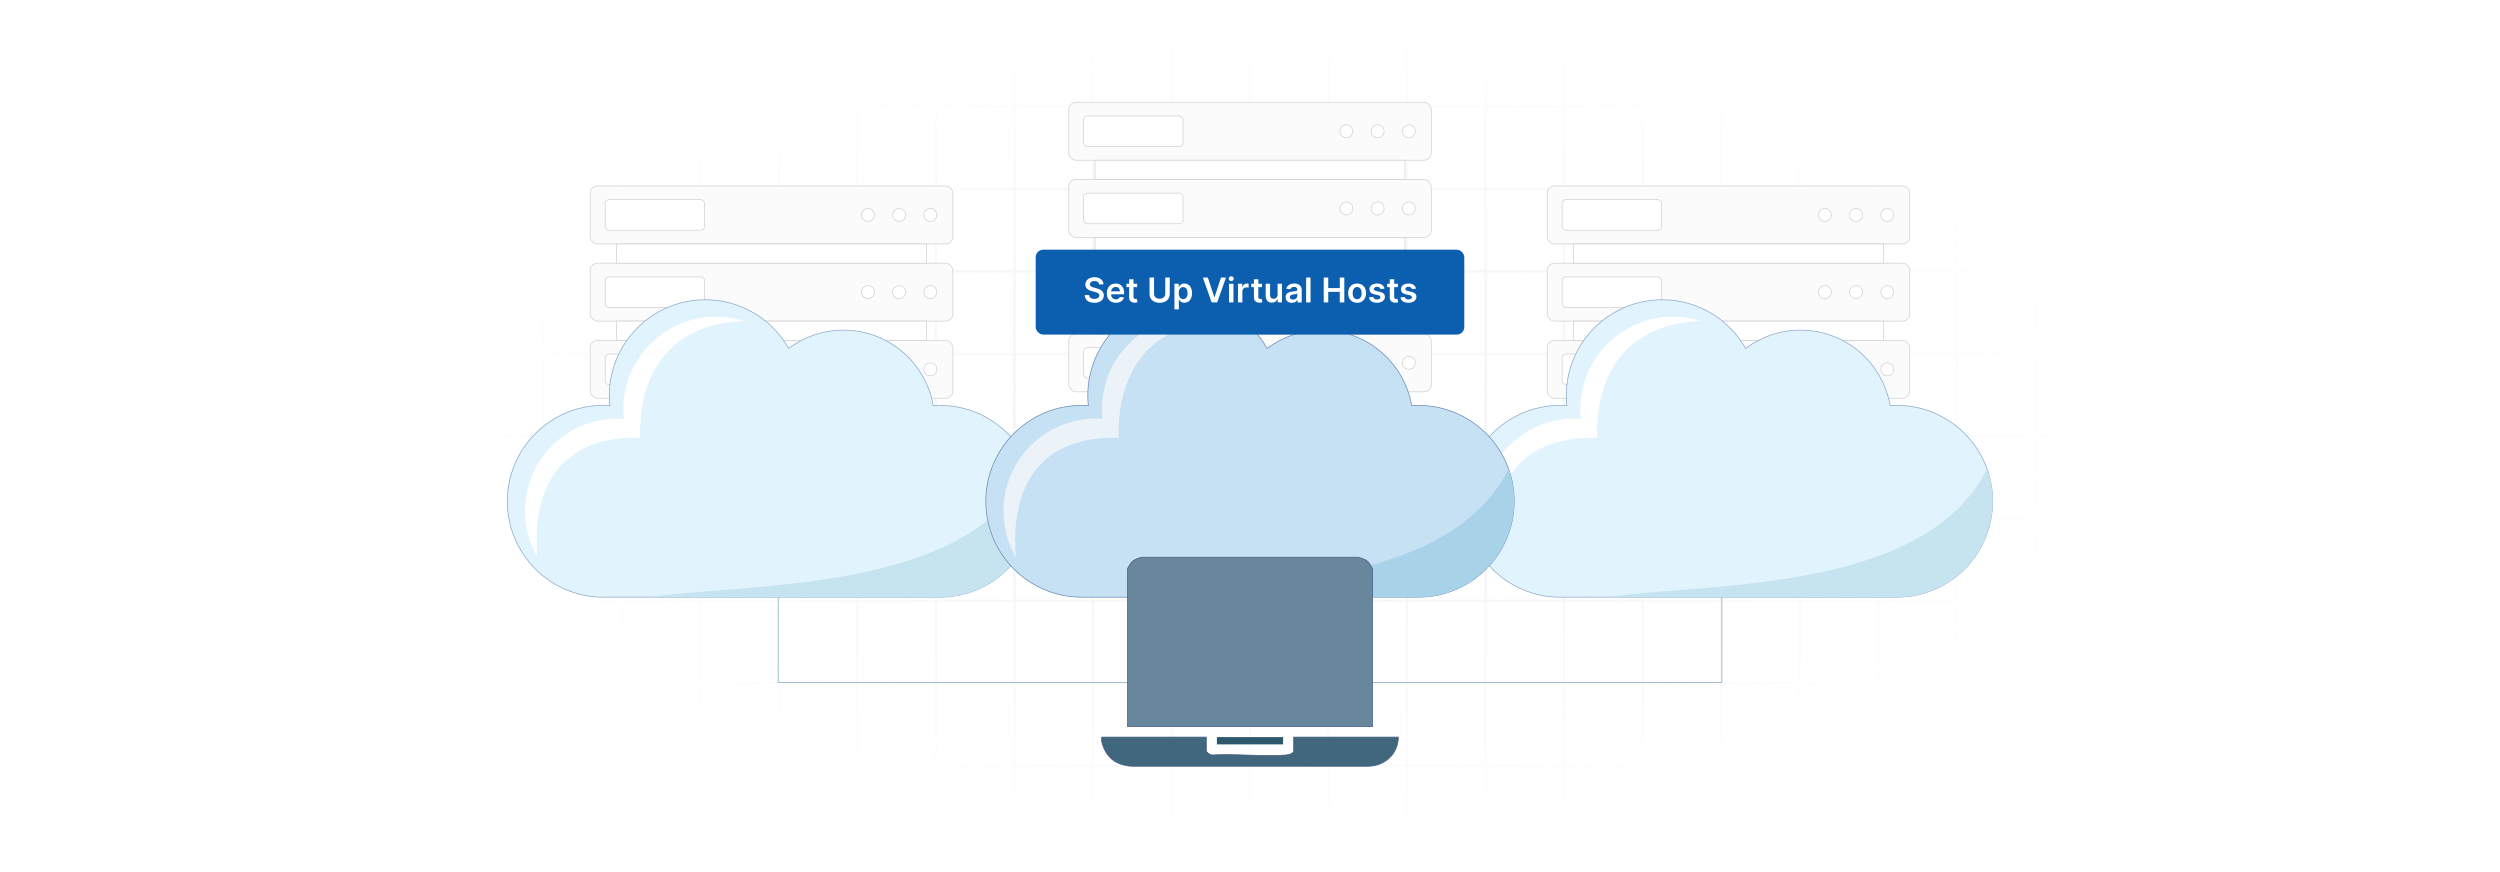 <?xml version="1.0" encoding="UTF-8"?>
<svg id="Layer_1" data-name="Layer 1" xmlns="http://www.w3.org/2000/svg" xmlns:xlink="http://www.w3.org/1999/xlink" viewBox="0 0 860 300">
  <defs>
    <filter id="luminosity-invert" x="39.647" y="-.272" width="782.115" height="300.272" color-interpolation-filters="sRGB" filterUnits="userSpaceOnUse">
      <feColorMatrix result="cm" values="-1 0 0 0 1 0 -1 0 0 1 0 0 -1 0 1 0 0 0 1 0"/>
    </filter>
    <radialGradient id="radial-gradient" cx="439.235" cy="148.479" fx="439.235" fy="148.479" r="298.487" gradientTransform="translate(0 74.962) scale(1 .495)" gradientUnits="userSpaceOnUse">
      <stop offset=".123" stop-color="#000" stop-opacity=".95"/>
      <stop offset="1" stop-color="#000" stop-opacity="0"/>
    </radialGradient>
    <mask id="mask" x="39.647" y="-.272" width="782.115" height="300.272" maskUnits="userSpaceOnUse">
      <g filter="url(#luminosity-invert)">
        <rect x="39.647" y="-.272" width="782.115" height="300.272" fill="url(#radial-gradient)"/>
      </g>
    </mask>
  </defs>
  <rect y="0" width="860" height="300" fill="#fff"/>
  <g mask="url(#mask)">
    <g opacity=".4">
      <path d="M808.41,291.922H51.59V8.078h756.819v283.845ZM52.09,291.422h755.819V8.578H52.09v282.845Z" fill="#e6e6e6" stroke="#d6d6d6" stroke-miterlimit="10" stroke-width=".25"/>
      <rect x="51.84" y="36.413" width="756.319" height=".5" fill="#e6e6e6" stroke="#d6d6d6" stroke-miterlimit="10" stroke-width=".25"/>
      <rect x="51.84" y="64.747" width="756.319" height=".5" fill="#e6e6e6" stroke="#d6d6d6" stroke-miterlimit="10" stroke-width=".25"/>
      <rect x="51.84" y="93.082" width="756.319" height=".5" fill="#e6e6e6" stroke="#d6d6d6" stroke-miterlimit="10" stroke-width=".25"/>
      <rect x="51.84" y="121.415" width="756.319" height=".5" fill="none" stroke="#d6d6d6" stroke-miterlimit="10" stroke-width=".25"/>
      <rect x="51.84" y="149.75" width="756.319" height=".5" fill="#e6e6e6" stroke="#d6d6d6" stroke-miterlimit="10" stroke-width=".25"/>
      <rect x="51.84" y="178.084" width="756.319" height=".5" fill="#e6e6e6" stroke="#d6d6d6" stroke-miterlimit="10" stroke-width=".25"/>
      <rect x="51.84" y="206.418" width="756.319" height=".5" fill="#e6e6e6" stroke="#d6d6d6" stroke-miterlimit="10" stroke-width=".25"/>
      <rect x="51.84" y="234.753" width="756.319" height=".5" fill="#e6e6e6" stroke="#d6d6d6" stroke-miterlimit="10" stroke-width=".25"/>
      <rect x="51.84" y="263.087" width="756.319" height=".5" fill="#e6e6e6" stroke="#d6d6d6" stroke-miterlimit="10" stroke-width=".25"/>
      <rect x="780.898" y="8.328" width=".5" height="283.345" fill="#e6e6e6" stroke="#d6d6d6" stroke-miterlimit="10" stroke-width=".25"/>
      <rect x="753.887" y="8.328" width=".5" height="283.345" fill="#e6e6e6" stroke="#d6d6d6" stroke-miterlimit="10" stroke-width=".25"/>
      <rect x="726.875" y="8.328" width=".5" height="283.345" fill="#e6e6e6" stroke="#d6d6d6" stroke-miterlimit="10" stroke-width=".25"/>
      <rect x="699.864" y="8.328" width=".5" height="283.345" fill="#e6e6e6" stroke="#d6d6d6" stroke-miterlimit="10" stroke-width=".25"/>
      <rect x="672.852" y="8.328" width=".5" height="283.345" fill="#e6e6e6" stroke="#d6d6d6" stroke-miterlimit="10" stroke-width=".25"/>
      <rect x="645.841" y="8.328" width=".5" height="283.345" fill="#e6e6e6" stroke="#d6d6d6" stroke-miterlimit="10" stroke-width=".25"/>
      <rect x="618.83" y="8.328" width=".5" height="283.345" fill="#e6e6e6" stroke="#d6d6d6" stroke-miterlimit="10" stroke-width=".25"/>
      <rect x="591.818" y="8.328" width=".5" height="283.345" fill="#e6e6e6" stroke="#d6d6d6" stroke-miterlimit="10" stroke-width=".25"/>
      <rect x="564.807" y="8.328" width=".5" height="283.345" fill="#e6e6e6" stroke="#d6d6d6" stroke-miterlimit="10" stroke-width=".25"/>
      <rect x="537.795" y="8.328" width=".5" height="283.345" fill="#e6e6e6" stroke="#d6d6d6" stroke-miterlimit="10" stroke-width=".25"/>
      <rect x="510.784" y="8.328" width=".5" height="283.345" fill="#e6e6e6" stroke="#d6d6d6" stroke-miterlimit="10" stroke-width=".25"/>
      <rect x="483.772" y="8.328" width=".5" height="283.345" fill="#e6e6e6" stroke="#d6d6d6" stroke-miterlimit="10" stroke-width=".25"/>
      <rect x="456.761" y="8.328" width=".5" height="283.345" fill="#e6e6e6" stroke="#d6d6d6" stroke-miterlimit="10" stroke-width=".25"/>
      <rect x="429.75" y="8.328" width=".5" height="283.345" fill="#e6e6e6" stroke="#d6d6d6" stroke-miterlimit="10" stroke-width=".25"/>
      <rect x="402.738" y="8.328" width=".5" height="283.345" fill="#e6e6e6" stroke="#d6d6d6" stroke-miterlimit="10" stroke-width=".25"/>
      <rect x="375.727" y="8.328" width=".5" height="283.345" fill="#e6e6e6" stroke="#d6d6d6" stroke-miterlimit="10" stroke-width=".25"/>
      <rect x="348.716" y="8.328" width=".5" height="283.345" fill="#e6e6e6" stroke="#d6d6d6" stroke-miterlimit="10" stroke-width=".25"/>
      <rect x="321.704" y="8.328" width=".5" height="283.345" fill="#e6e6e6" stroke="#d6d6d6" stroke-miterlimit="10" stroke-width=".25"/>
      <rect x="294.693" y="8.328" width=".5" height="283.345" fill="#e6e6e6" stroke="#d6d6d6" stroke-miterlimit="10" stroke-width=".25"/>
      <rect x="267.682" y="8.328" width=".5" height="283.345" fill="#e6e6e6" stroke="#d6d6d6" stroke-miterlimit="10" stroke-width=".25"/>
      <rect x="240.67" y="8.328" width=".5" height="283.345" fill="#e6e6e6" stroke="#d6d6d6" stroke-miterlimit="10" stroke-width=".25"/>
      <rect x="213.659" y="8.328" width=".5" height="283.345" fill="#e6e6e6" stroke="#d6d6d6" stroke-miterlimit="10" stroke-width=".25"/>
      <rect x="186.648" y="8.328" width=".5" height="283.345" fill="#e6e6e6" stroke="#d6d6d6" stroke-miterlimit="10" stroke-width=".25"/>
      <rect x="159.636" y="8.328" width=".5" height="283.345" fill="#e6e6e6" stroke="#d6d6d6" stroke-miterlimit="10" stroke-width=".25"/>
      <rect x="132.625" y="8.328" width=".5" height="283.345" fill="#e6e6e6" stroke="#d6d6d6" stroke-miterlimit="10" stroke-width=".25"/>
      <rect x="105.613" y="8.328" width=".5" height="283.345" fill="#e6e6e6" stroke="#d6d6d6" stroke-miterlimit="10" stroke-width=".25"/>
      <rect x="78.602" y="8.328" width=".5" height="283.345" fill="#e6e6e6" stroke="#d6d6d6" stroke-miterlimit="10" stroke-width=".25"/>
    </g>
  </g>
  <g>
    <g>
      <rect x="532.226" y="117.091" width="124.736" height="19.923" rx="2.53" ry="2.53" fill="#fbfbfb" stroke="#d0d0d0" stroke-miterlimit="10" stroke-width=".25"/>
      <rect x="537.359" y="121.79" width="34.212" height="10.525" rx="1.372" ry="1.372" fill="#fff" stroke="#d0d0d0" stroke-miterlimit="10" stroke-width=".25"/>
      <circle cx="627.752" cy="127.052" r="2.229" fill="#fff" stroke="#d0d0d0" stroke-miterlimit="10" stroke-width=".25"/>
      <circle cx="638.495" cy="127.052" r="2.229" fill="#fff" stroke="#d0d0d0" stroke-miterlimit="10" stroke-width=".25"/>
      <circle cx="649.237" cy="127.052" r="2.229" fill="#fff" stroke="#d0d0d0" stroke-miterlimit="10" stroke-width=".25"/>
    </g>
    <g>
      <rect x="532.226" y="90.536" width="124.736" height="19.923" rx="2.53" ry="2.53" fill="#fbfbfb" stroke="#d0d0d0" stroke-miterlimit="10" stroke-width=".25"/>
      <rect x="537.359" y="95.235" width="34.212" height="10.525" rx="1.372" ry="1.372" fill="#fff" stroke="#d0d0d0" stroke-miterlimit="10" stroke-width=".25"/>
      <circle cx="627.752" cy="100.498" r="2.229" fill="#fff" stroke="#d0d0d0" stroke-miterlimit="10" stroke-width=".25"/>
      <circle cx="638.495" cy="100.498" r="2.229" fill="#fff" stroke="#d0d0d0" stroke-miterlimit="10" stroke-width=".25"/>
      <circle cx="649.237" cy="100.498" r="2.229" fill="#fff" stroke="#d0d0d0" stroke-miterlimit="10" stroke-width=".25"/>
    </g>
    <rect x="541.277" y="110.459" width="106.634" height="6.632" fill="#fff" stroke="#d0d0d0" stroke-miterlimit="10" stroke-width=".25"/>
    <g>
      <rect x="532.226" y="143.646" width="124.736" height="19.923" rx="2.53" ry="2.53" fill="#fbfbfb" stroke="#d0d0d0" stroke-miterlimit="10" stroke-width=".25"/>
      <rect x="537.359" y="148.345" width="34.212" height="10.525" rx="1.372" ry="1.372" fill="#fff" stroke="#d0d0d0" stroke-miterlimit="10" stroke-width=".25"/>
      <circle cx="627.752" cy="153.607" r="2.229" fill="#fff" stroke="#d0d0d0" stroke-miterlimit="10" stroke-width=".25"/>
      <circle cx="638.495" cy="153.607" r="2.229" fill="#fff" stroke="#d0d0d0" stroke-miterlimit="10" stroke-width=".25"/>
      <circle cx="649.237" cy="153.607" r="2.229" fill="#fff" stroke="#d0d0d0" stroke-miterlimit="10" stroke-width=".25"/>
    </g>
    <rect x="541.277" y="137.014" width="106.634" height="6.632" fill="#fff" stroke="#d0d0d0" stroke-miterlimit="10" stroke-width=".25"/>
    <g>
      <rect x="532.226" y="170.215" width="124.736" height="19.923" rx="2.53" ry="2.53" fill="#fbfbfb" stroke="#d0d0d0" stroke-miterlimit="10" stroke-width=".25"/>
      <rect x="537.359" y="174.914" width="34.212" height="10.525" rx="1.372" ry="1.372" fill="#fff" stroke="#d0d0d0" stroke-miterlimit="10" stroke-width=".25"/>
      <circle cx="627.752" cy="180.176" r="2.229" fill="#fff" stroke="#d0d0d0" stroke-miterlimit="10" stroke-width=".25"/>
      <circle cx="638.495" cy="180.176" r="2.229" fill="#fff" stroke="#d0d0d0" stroke-miterlimit="10" stroke-width=".25"/>
      <circle cx="649.237" cy="180.176" r="2.229" fill="#fff" stroke="#d0d0d0" stroke-miterlimit="10" stroke-width=".25"/>
    </g>
    <rect x="541.277" y="163.583" width="106.634" height="6.632" fill="#fff" stroke="#d0d0d0" stroke-miterlimit="10" stroke-width=".25"/>
    <g>
      <rect x="532.226" y="63.981" width="124.736" height="19.923" rx="2.53" ry="2.53" fill="#fbfbfb" stroke="#d0d0d0" stroke-miterlimit="10" stroke-width=".25"/>
      <rect x="537.359" y="68.68" width="34.212" height="10.525" rx="1.372" ry="1.372" fill="#fff" stroke="#d0d0d0" stroke-miterlimit="10" stroke-width=".25"/>
      <circle cx="627.752" cy="73.943" r="2.229" fill="#fff" stroke="#d0d0d0" stroke-miterlimit="10" stroke-width=".25"/>
      <circle cx="638.495" cy="73.943" r="2.229" fill="#fff" stroke="#d0d0d0" stroke-miterlimit="10" stroke-width=".25"/>
      <circle cx="649.237" cy="73.943" r="2.229" fill="#fff" stroke="#d0d0d0" stroke-miterlimit="10" stroke-width=".25"/>
    </g>
    <rect x="541.277" y="83.904" width="106.634" height="6.632" fill="#fff" stroke="#d0d0d0" stroke-miterlimit="10" stroke-width=".25"/>
  </g>
  <g>
    <g>
      <rect x="203.038" y="117.091" width="124.736" height="19.923" rx="2.53" ry="2.53" fill="#fbfbfb" stroke="#d0d0d0" stroke-miterlimit="10" stroke-width=".25"/>
      <rect x="208.17" y="121.79" width="34.212" height="10.525" rx="1.372" ry="1.372" fill="#fff" stroke="#d0d0d0" stroke-miterlimit="10" stroke-width=".25"/>
      <circle cx="298.564" cy="127.052" r="2.229" fill="#fff" stroke="#d0d0d0" stroke-miterlimit="10" stroke-width=".25"/>
      <circle cx="309.306" cy="127.052" r="2.229" fill="#fff" stroke="#d0d0d0" stroke-miterlimit="10" stroke-width=".25"/>
      <circle cx="320.048" cy="127.052" r="2.229" fill="#fff" stroke="#d0d0d0" stroke-miterlimit="10" stroke-width=".25"/>
    </g>
    <g>
      <rect x="203.038" y="90.536" width="124.736" height="19.923" rx="2.53" ry="2.53" fill="#fbfbfb" stroke="#d0d0d0" stroke-miterlimit="10" stroke-width=".25"/>
      <rect x="208.17" y="95.235" width="34.212" height="10.525" rx="1.372" ry="1.372" fill="#fff" stroke="#d0d0d0" stroke-miterlimit="10" stroke-width=".25"/>
      <circle cx="298.564" cy="100.498" r="2.229" fill="#fff" stroke="#d0d0d0" stroke-miterlimit="10" stroke-width=".25"/>
      <circle cx="309.306" cy="100.498" r="2.229" fill="#fff" stroke="#d0d0d0" stroke-miterlimit="10" stroke-width=".25"/>
      <circle cx="320.048" cy="100.498" r="2.229" fill="#fff" stroke="#d0d0d0" stroke-miterlimit="10" stroke-width=".25"/>
    </g>
    <rect x="212.089" y="110.459" width="106.634" height="6.632" fill="#fff" stroke="#d0d0d0" stroke-miterlimit="10" stroke-width=".25"/>
    <g>
      <rect x="203.038" y="143.646" width="124.736" height="19.923" rx="2.53" ry="2.53" fill="#fbfbfb" stroke="#d0d0d0" stroke-miterlimit="10" stroke-width=".25"/>
      <rect x="208.17" y="148.345" width="34.212" height="10.525" rx="1.372" ry="1.372" fill="#fff" stroke="#d0d0d0" stroke-miterlimit="10" stroke-width=".25"/>
      <circle cx="298.564" cy="153.607" r="2.229" fill="#fff" stroke="#d0d0d0" stroke-miterlimit="10" stroke-width=".25"/>
      <circle cx="309.306" cy="153.607" r="2.229" fill="#fff" stroke="#d0d0d0" stroke-miterlimit="10" stroke-width=".25"/>
      <circle cx="320.048" cy="153.607" r="2.229" fill="#fff" stroke="#d0d0d0" stroke-miterlimit="10" stroke-width=".25"/>
    </g>
    <rect x="212.089" y="137.014" width="106.634" height="6.632" fill="#fff" stroke="#d0d0d0" stroke-miterlimit="10" stroke-width=".25"/>
    <g>
      <rect x="203.038" y="170.215" width="124.736" height="19.923" rx="2.53" ry="2.53" fill="#fbfbfb" stroke="#d0d0d0" stroke-miterlimit="10" stroke-width=".25"/>
      <rect x="208.17" y="174.914" width="34.212" height="10.525" rx="1.372" ry="1.372" fill="#fff" stroke="#d0d0d0" stroke-miterlimit="10" stroke-width=".25"/>
      <circle cx="298.564" cy="180.176" r="2.229" fill="#fff" stroke="#d0d0d0" stroke-miterlimit="10" stroke-width=".25"/>
      <circle cx="309.306" cy="180.176" r="2.229" fill="#fff" stroke="#d0d0d0" stroke-miterlimit="10" stroke-width=".25"/>
      <circle cx="320.048" cy="180.176" r="2.229" fill="#fff" stroke="#d0d0d0" stroke-miterlimit="10" stroke-width=".25"/>
    </g>
    <rect x="212.089" y="163.583" width="106.634" height="6.632" fill="#fff" stroke="#d0d0d0" stroke-miterlimit="10" stroke-width=".25"/>
    <g>
      <rect x="203.038" y="63.981" width="124.736" height="19.923" rx="2.53" ry="2.53" fill="#fbfbfb" stroke="#d0d0d0" stroke-miterlimit="10" stroke-width=".25"/>
      <rect x="208.17" y="68.68" width="34.212" height="10.525" rx="1.372" ry="1.372" fill="#fff" stroke="#d0d0d0" stroke-miterlimit="10" stroke-width=".25"/>
      <circle cx="298.564" cy="73.943" r="2.229" fill="#fff" stroke="#d0d0d0" stroke-miterlimit="10" stroke-width=".25"/>
      <circle cx="309.306" cy="73.943" r="2.229" fill="#fff" stroke="#d0d0d0" stroke-miterlimit="10" stroke-width=".25"/>
      <circle cx="320.048" cy="73.943" r="2.229" fill="#fff" stroke="#d0d0d0" stroke-miterlimit="10" stroke-width=".25"/>
    </g>
    <rect x="212.089" y="83.904" width="106.634" height="6.632" fill="#fff" stroke="#d0d0d0" stroke-miterlimit="10" stroke-width=".25"/>
  </g>
  <g>
    <g>
      <rect x="367.632" y="88.307" width="124.736" height="19.923" rx="2.53" ry="2.53" fill="#fbfbfb" stroke="#d0d0d0" stroke-miterlimit="10" stroke-width=".25"/>
      <rect x="372.764" y="93.006" width="34.212" height="10.525" rx="1.372" ry="1.372" fill="#fff" stroke="#d0d0d0" stroke-miterlimit="10" stroke-width=".25"/>
      <circle cx="463.158" cy="98.268" r="2.229" fill="#fff" stroke="#d0d0d0" stroke-miterlimit="10" stroke-width=".25"/>
      <circle cx="473.9" cy="98.268" r="2.229" fill="#fff" stroke="#d0d0d0" stroke-miterlimit="10" stroke-width=".25"/>
      <circle cx="484.642" cy="98.268" r="2.229" fill="#fff" stroke="#d0d0d0" stroke-miterlimit="10" stroke-width=".25"/>
    </g>
    <g>
      <rect x="367.632" y="61.752" width="124.736" height="19.923" rx="2.53" ry="2.53" fill="#fbfbfb" stroke="#d0d0d0" stroke-miterlimit="10" stroke-width=".25"/>
      <rect x="372.764" y="66.451" width="34.212" height="10.525" rx="1.372" ry="1.372" fill="#fff" stroke="#d0d0d0" stroke-miterlimit="10" stroke-width=".25"/>
      <circle cx="463.158" cy="71.713" r="2.229" fill="#fff" stroke="#d0d0d0" stroke-miterlimit="10" stroke-width=".25"/>
      <circle cx="473.9" cy="71.713" r="2.229" fill="#fff" stroke="#d0d0d0" stroke-miterlimit="10" stroke-width=".25"/>
      <circle cx="484.642" cy="71.713" r="2.229" fill="#fff" stroke="#d0d0d0" stroke-miterlimit="10" stroke-width=".25"/>
    </g>
    <rect x="376.683" y="81.674" width="106.634" height="6.632" fill="#fff" stroke="#d0d0d0" stroke-miterlimit="10" stroke-width=".25"/>
    <g>
      <rect x="367.632" y="114.862" width="124.736" height="19.923" rx="2.53" ry="2.53" fill="#fbfbfb" stroke="#d0d0d0" stroke-miterlimit="10" stroke-width=".25"/>
      <rect x="372.764" y="119.561" width="34.212" height="10.525" rx="1.372" ry="1.372" fill="#fff" stroke="#d0d0d0" stroke-miterlimit="10" stroke-width=".25"/>
      <circle cx="463.158" cy="124.823" r="2.229" fill="#fff" stroke="#d0d0d0" stroke-miterlimit="10" stroke-width=".25"/>
      <circle cx="473.9" cy="124.823" r="2.229" fill="#fff" stroke="#d0d0d0" stroke-miterlimit="10" stroke-width=".25"/>
      <circle cx="484.642" cy="124.823" r="2.229" fill="#fff" stroke="#d0d0d0" stroke-miterlimit="10" stroke-width=".25"/>
    </g>
    <rect x="376.683" y="108.229" width="106.634" height="6.632" fill="#fff" stroke="#d0d0d0" stroke-miterlimit="10" stroke-width=".25"/>
    <g>
      <rect x="367.632" y="141.43" width="124.736" height="19.923" rx="2.53" ry="2.53" fill="#fbfbfb" stroke="#d0d0d0" stroke-miterlimit="10" stroke-width=".25"/>
      <rect x="372.764" y="146.13" width="34.212" height="10.525" rx="1.372" ry="1.372" fill="#fff" stroke="#d0d0d0" stroke-miterlimit="10" stroke-width=".25"/>
      <circle cx="463.158" cy="151.392" r="2.229" fill="#fff" stroke="#d0d0d0" stroke-miterlimit="10" stroke-width=".25"/>
      <circle cx="473.9" cy="151.392" r="2.229" fill="#fff" stroke="#d0d0d0" stroke-miterlimit="10" stroke-width=".25"/>
      <circle cx="484.642" cy="151.392" r="2.229" fill="#fff" stroke="#d0d0d0" stroke-miterlimit="10" stroke-width=".25"/>
    </g>
    <rect x="376.683" y="134.798" width="106.634" height="6.632" fill="#fff" stroke="#d0d0d0" stroke-miterlimit="10" stroke-width=".25"/>
    <g>
      <rect x="367.632" y="35.197" width="124.736" height="19.923" rx="2.53" ry="2.53" fill="#fbfbfb" stroke="#d0d0d0" stroke-miterlimit="10" stroke-width=".25"/>
      <rect x="372.764" y="39.896" width="34.212" height="10.525" rx="1.372" ry="1.372" fill="#fff" stroke="#d0d0d0" stroke-miterlimit="10" stroke-width=".25"/>
      <circle cx="463.158" cy="45.158" r="2.229" fill="#fff" stroke="#d0d0d0" stroke-miterlimit="10" stroke-width=".25"/>
      <circle cx="473.9" cy="45.158" r="2.229" fill="#fff" stroke="#d0d0d0" stroke-miterlimit="10" stroke-width=".25"/>
      <circle cx="484.642" cy="45.158" r="2.229" fill="#fff" stroke="#d0d0d0" stroke-miterlimit="10" stroke-width=".25"/>
    </g>
    <rect x="376.683" y="55.12" width="106.634" height="6.632" fill="#fff" stroke="#d0d0d0" stroke-miterlimit="10" stroke-width=".25"/>
  </g>
  <g>
    <path d="M652.481,139.452c-.764,0-1.521.028-2.272.079-2.538-14.748-15.389-25.969-30.861-25.969-7.076,0-13.603,2.348-18.847,6.305-5.668-9.998-16.404-16.744-28.716-16.744-18.219,0-32.989,14.77-32.989,32.989,0,1.155.06,2.295.176,3.419-.748-.051-1.502-.079-2.263-.079-18.219,0-32.989,14.77-32.989,32.989s14.77,32.989,32.989,32.989h115.774c18.219,0,32.989-14.77,32.989-32.989s-14.77-32.989-32.989-32.989Z" fill="#e1f3fc" stroke="#8aa8ca" stroke-miterlimit="10" stroke-width=".25"/>
    <path d="M585.171,110.436c-3.055-.976-6.311-1.504-9.691-1.504-17.581,0-31.833,14.252-31.833,31.833,0,1.114.058,2.215.169,3.299-.722-.049-1.45-.076-2.184-.076-17.581,0-31.833,14.252-31.833,31.833,0,5.774,1.539,11.187,4.228,15.855-1.215-14.363.959-41.784,35.385-41.113-.352-9.378,1.311-38.775,35.759-40.127Z" fill="#fff"/>
    <path d="M552.659,205.429h99.822c18.219,0,32.989-14.77,32.989-32.989,0-3.891-.678-7.622-1.915-11.088-21.691,42.72-95.052,38.939-130.895,44.076Z" fill="#c6e3f0"/>
  </g>
  <g>
    <path d="M323.293,139.452c-.764,0-1.521.028-2.272.079-2.538-14.748-15.389-25.969-30.861-25.969-7.076,0-13.603,2.348-18.847,6.305-5.668-9.998-16.404-16.744-28.716-16.744-18.219,0-32.989,14.77-32.989,32.989,0,1.155.06,2.295.176,3.419-.748-.051-1.502-.079-2.263-.079-18.219,0-32.989,14.77-32.989,32.989s14.77,32.989,32.989,32.989h115.774c18.219,0,32.989-14.77,32.989-32.989s-14.77-32.989-32.989-32.989Z" fill="#e1f3fc" stroke="#8aa8ca" stroke-miterlimit="10" stroke-width=".25"/>
    <path d="M255.982,110.436c-3.055-.976-6.311-1.504-9.691-1.504-17.581,0-31.833,14.252-31.833,31.833,0,1.114.058,2.215.169,3.299-.722-.049-1.45-.076-2.184-.076-17.581,0-31.833,14.252-31.833,31.833,0,5.774,1.539,11.187,4.228,15.855-1.215-14.363.959-41.784,35.385-41.113-.352-9.378,1.311-38.775,35.759-40.127Z" fill="#fff"/>
    <path d="M223.47,205.429h99.822c18.219,0,32.989-14.77,32.989-32.989,0-3.891-.678-7.622-1.915-11.088-21.691,42.72-95.052,38.939-130.895,44.076Z" fill="#c6e3f0"/>
  </g>
  <g>
    <path d="M487.887,139.452c-.764,0-1.521.028-2.272.079-2.538-14.748-15.389-25.969-30.861-25.969-7.076,0-13.603,2.348-18.847,6.305-5.668-9.998-16.404-16.744-28.716-16.744-18.219,0-32.989,14.77-32.989,32.989,0,1.155.06,2.295.176,3.419-.748-.051-1.502-.079-2.263-.079-18.219,0-32.989,14.77-32.989,32.989s14.77,32.989,32.989,32.989h115.774c18.219,0,32.989-14.77,32.989-32.989s-14.77-32.989-32.989-32.989Z" fill="#c5e1f3" stroke="#6a8ab6" stroke-miterlimit="10" stroke-width=".25"/>
    <path d="M420.577,110.436c-3.055-.976-6.311-1.504-9.691-1.504-17.581,0-31.833,14.252-31.833,31.833,0,1.114.058,2.215.169,3.299-.722-.049-1.45-.076-2.184-.076-17.581,0-31.833,14.252-31.833,31.833,0,5.774,1.539,11.187,4.228,15.855-1.215-14.363.959-41.784,35.385-41.113-.352-9.378,1.311-38.775,35.759-40.127Z" fill="#ebf3f8"/>
    <path d="M388.065,205.429h99.822c18.219,0,32.989-14.77,32.989-32.989,0-3.891-.678-7.622-1.915-11.088-21.691,42.72-95.052,38.939-130.895,44.076Z" fill="#a7d2e8"/>
  </g>
  <polyline points="592.318 205.429 592.318 234.753 267.682 234.753 267.682 205.429" fill="none" stroke="#7daaba" stroke-miterlimit="10" stroke-width=".25"/>
  <g>
    <path d="M467.123,191.676c1.182.337,2.45.646,3.402,1.493.327.291,1.608,2.236,1.608,2.489v54.267h-84.267v-54.267c0-.253,1.282-2.198,1.608-2.489.735-.654,2.443-1.38,3.402-1.493h74.246Z" fill="#68869c" stroke="#425b80" stroke-miterlimit="10" stroke-width=".25"/>
    <path d="M378.984,253.566h35.984v4.665c0,.577,1.489,1.619,2.164,1.479,8.217-.482,17.159.641,25.289.01.796-.062,2.61-.465,2.61-1.488v-4.665h35.984c-.022,5.768-4.649,9.98-10.353,10.021l-81.541-.012c-5.419-.383-8.809-3.169-10.137-8.416v-1.593Z" fill="#40677d" stroke="#425b80" stroke-miterlimit="10" stroke-width=".25"/>
    <rect x="418.613" y="253.566" width="22.775" height="2.503" fill="#2d576a"/>
  </g>
  <g>
    <rect x="356.281" y="85.89" width="147.437" height="29.216" rx="2.6" ry="2.6" fill="#0c5eaf"/>
    <g>
      <path d="M376.485,96.666c-.97,0-1.547.473-1.551,1.117-.008.715.752,1.012,1.455,1.179l.803.2c1.288.306,2.513.982,2.517,2.467-.004,1.51-1.196,2.534-3.248,2.534-1.994,0-3.261-.958-3.324-2.659h1.526c.063.898.815,1.334,1.785,1.334,1.012,0,1.706-.489,1.71-1.222-.004-.664-.615-.953-1.539-1.187l-.975-.251c-1.409-.364-2.283-1.07-2.283-2.3-.004-1.514,1.346-2.525,3.144-2.525,1.823,0,3.057,1.024,3.086,2.471h-1.493c-.08-.728-.69-1.158-1.614-1.158Z" fill="#fff"/>
      <path d="M380.739,100.861c0-1.982,1.2-3.333,3.04-3.333,1.581,0,2.935.991,2.935,3.245v.464h-4.474c.013,1.1.661,1.743,1.639,1.743.652,0,1.154-.284,1.359-.828l1.413.159c-.268,1.116-1.296,1.848-2.793,1.848-1.935,0-3.119-1.283-3.119-3.298ZM385.263,100.216c-.008-.874-.594-1.509-1.463-1.509-.903,0-1.509.69-1.555,1.509h3.019Z" fill="#fff"/>
      <path d="M391.194,98.783h-1.267v3.319c0,.61.305.744.685.744.188,0,.359-.037.443-.059l.255,1.184c-.163.054-.46.138-.891.15-1.137.033-2.015-.56-2.007-1.769v-3.57h-.912v-1.171h.912v-1.539h1.514v1.539h1.267v1.171Z" fill="#fff"/>
      <path d="M402.394,95.471v5.661c0,1.94-1.497,3.031-3.474,3.031-1.986,0-3.474-1.092-3.474-3.031v-5.661h1.551v5.623c0,1.058.849,1.673,1.923,1.673,1.079,0,1.927-.615,1.927-1.673v-5.623h1.547Z" fill="#fff"/>
      <path d="M404.009,97.612h1.488v1.062h.088c.23-.464.702-1.145,1.835-1.145,1.484,0,2.65,1.163,2.65,3.304,0,2.115-1.133,3.315-2.647,3.315-1.103,0-1.601-.657-1.839-1.125h-.063v3.42h-1.513v-8.83ZM407.002,102.905c1,0,1.526-.878,1.526-2.082,0-1.195-.519-2.053-1.526-2.053-.974,0-1.509.807-1.509,2.053s.543,2.082,1.509,2.082Z" fill="#fff"/>
      <path d="M417.719,102.21h.087l2.225-6.739h1.706l-3.019,8.562h-1.915l-3.014-8.562h1.702l2.228,6.739Z" fill="#fff"/>
      <path d="M422.674,95.881c0-.456.393-.824.878-.824.481,0,.874.368.874.824,0,.451-.393.819-.874.819-.485,0-.878-.368-.878-.819ZM422.791,97.612h1.513v6.422h-1.513v-6.422Z" fill="#fff"/>
      <path d="M425.858,97.612h1.467v1.07h.067c.234-.744.849-1.162,1.585-1.162.168,0,.406.017.543.042v1.392c-.129-.042-.447-.088-.702-.088-.832,0-1.447.577-1.447,1.393v3.775h-1.513v-6.422Z" fill="#fff"/>
      <path d="M434.132,98.783h-1.267v3.319c0,.61.305.744.685.744.189,0,.359-.037.443-.059l.255,1.184c-.163.054-.46.138-.891.15-1.138.033-2.016-.56-2.007-1.769v-3.57h-.912v-1.171h.912v-1.539h1.514v1.539h1.267v1.171Z" fill="#fff"/>
      <path d="M439.488,97.612h1.513v6.422h-1.467v-1.142h-.067c-.292.72-.97,1.226-1.932,1.226-1.263,0-2.141-.874-2.141-2.417v-4.089h1.514v3.854c0,.815.485,1.33,1.213,1.33.669,0,1.367-.485,1.367-1.464v-3.721Z" fill="#fff"/>
      <path d="M442.25,102.232c0-1.447,1.191-1.819,2.438-1.953,1.133-.121,1.589-.142,1.589-.576v-.025c0-.632-.385-.991-1.087-.991-.74,0-1.167.377-1.317.815l-1.413-.2c.335-1.171,1.371-1.773,2.722-1.773,1.226,0,2.609.511,2.609,2.208v4.298h-1.455v-.882h-.051c-.275.539-.878,1.012-1.885,1.012-1.226,0-2.149-.669-2.149-1.932ZM446.28,101.73v-.757c-.196.159-.99.26-1.388.314-.678.097-1.184.339-1.184.92,0,.556.452.845,1.083.845.911,0,1.488-.606,1.488-1.321Z" fill="#fff"/>
      <path d="M450.824,104.034h-1.514v-8.562h1.514v8.562Z" fill="#fff"/>
      <path d="M455.364,95.471h1.551v3.625h3.968v-3.625h1.556v8.562h-1.556v-3.638h-3.968v3.638h-1.551v-8.562Z" fill="#fff"/>
      <path d="M463.773,100.848c0-1.99,1.195-3.32,3.077-3.32,1.881,0,3.077,1.33,3.077,3.32,0,1.985-1.196,3.311-3.077,3.311-1.882,0-3.077-1.325-3.077-3.311ZM468.394,100.843c0-1.175-.511-2.115-1.535-2.115-1.041,0-1.551.94-1.551,2.115s.51,2.103,1.551,2.103c1.024,0,1.535-.929,1.535-2.103Z" fill="#fff"/>
      <path d="M474.897,99.46c-.117-.422-.485-.803-1.184-.803-.631,0-1.111.302-1.107.736-.004.372.255.598.907.744l1.096.234c1.212.263,1.802.823,1.806,1.739-.004,1.216-1.137,2.048-2.742,2.048-1.577,0-2.567-.698-2.756-1.877l1.476-.142c.13.576.582.878,1.275.878.72,0,1.196-.331,1.196-.769,0-.364-.276-.603-.866-.731l-1.095-.231c-1.233-.255-1.81-.874-1.807-1.81-.004-1.187,1.05-1.948,2.597-1.948,1.505,0,2.375.694,2.584,1.781l-1.38.15Z" fill="#fff"/>
      <path d="M480.867,98.783h-1.267v3.319c0,.61.305.744.685.744.189,0,.359-.037.443-.059l.255,1.184c-.163.054-.46.138-.891.15-1.137.033-2.016-.56-2.007-1.769v-3.57h-.911v-1.171h.911v-1.539h1.514v1.539h1.267v1.171Z" fill="#fff"/>
      <path d="M485.731,99.46c-.117-.422-.485-.803-1.184-.803-.631,0-1.111.302-1.107.736-.004.372.255.598.907.744l1.096.234c1.212.263,1.802.823,1.806,1.739-.004,1.216-1.137,2.048-2.742,2.048-1.576,0-2.567-.698-2.756-1.877l1.476-.142c.13.576.582.878,1.275.878.72,0,1.196-.331,1.196-.769,0-.364-.276-.603-.866-.731l-1.095-.231c-1.233-.255-1.81-.874-1.807-1.81-.004-1.187,1.05-1.948,2.597-1.948,1.505,0,2.375.694,2.584,1.781l-1.38.15Z" fill="#fff"/>
    </g>
  </g>
</svg>